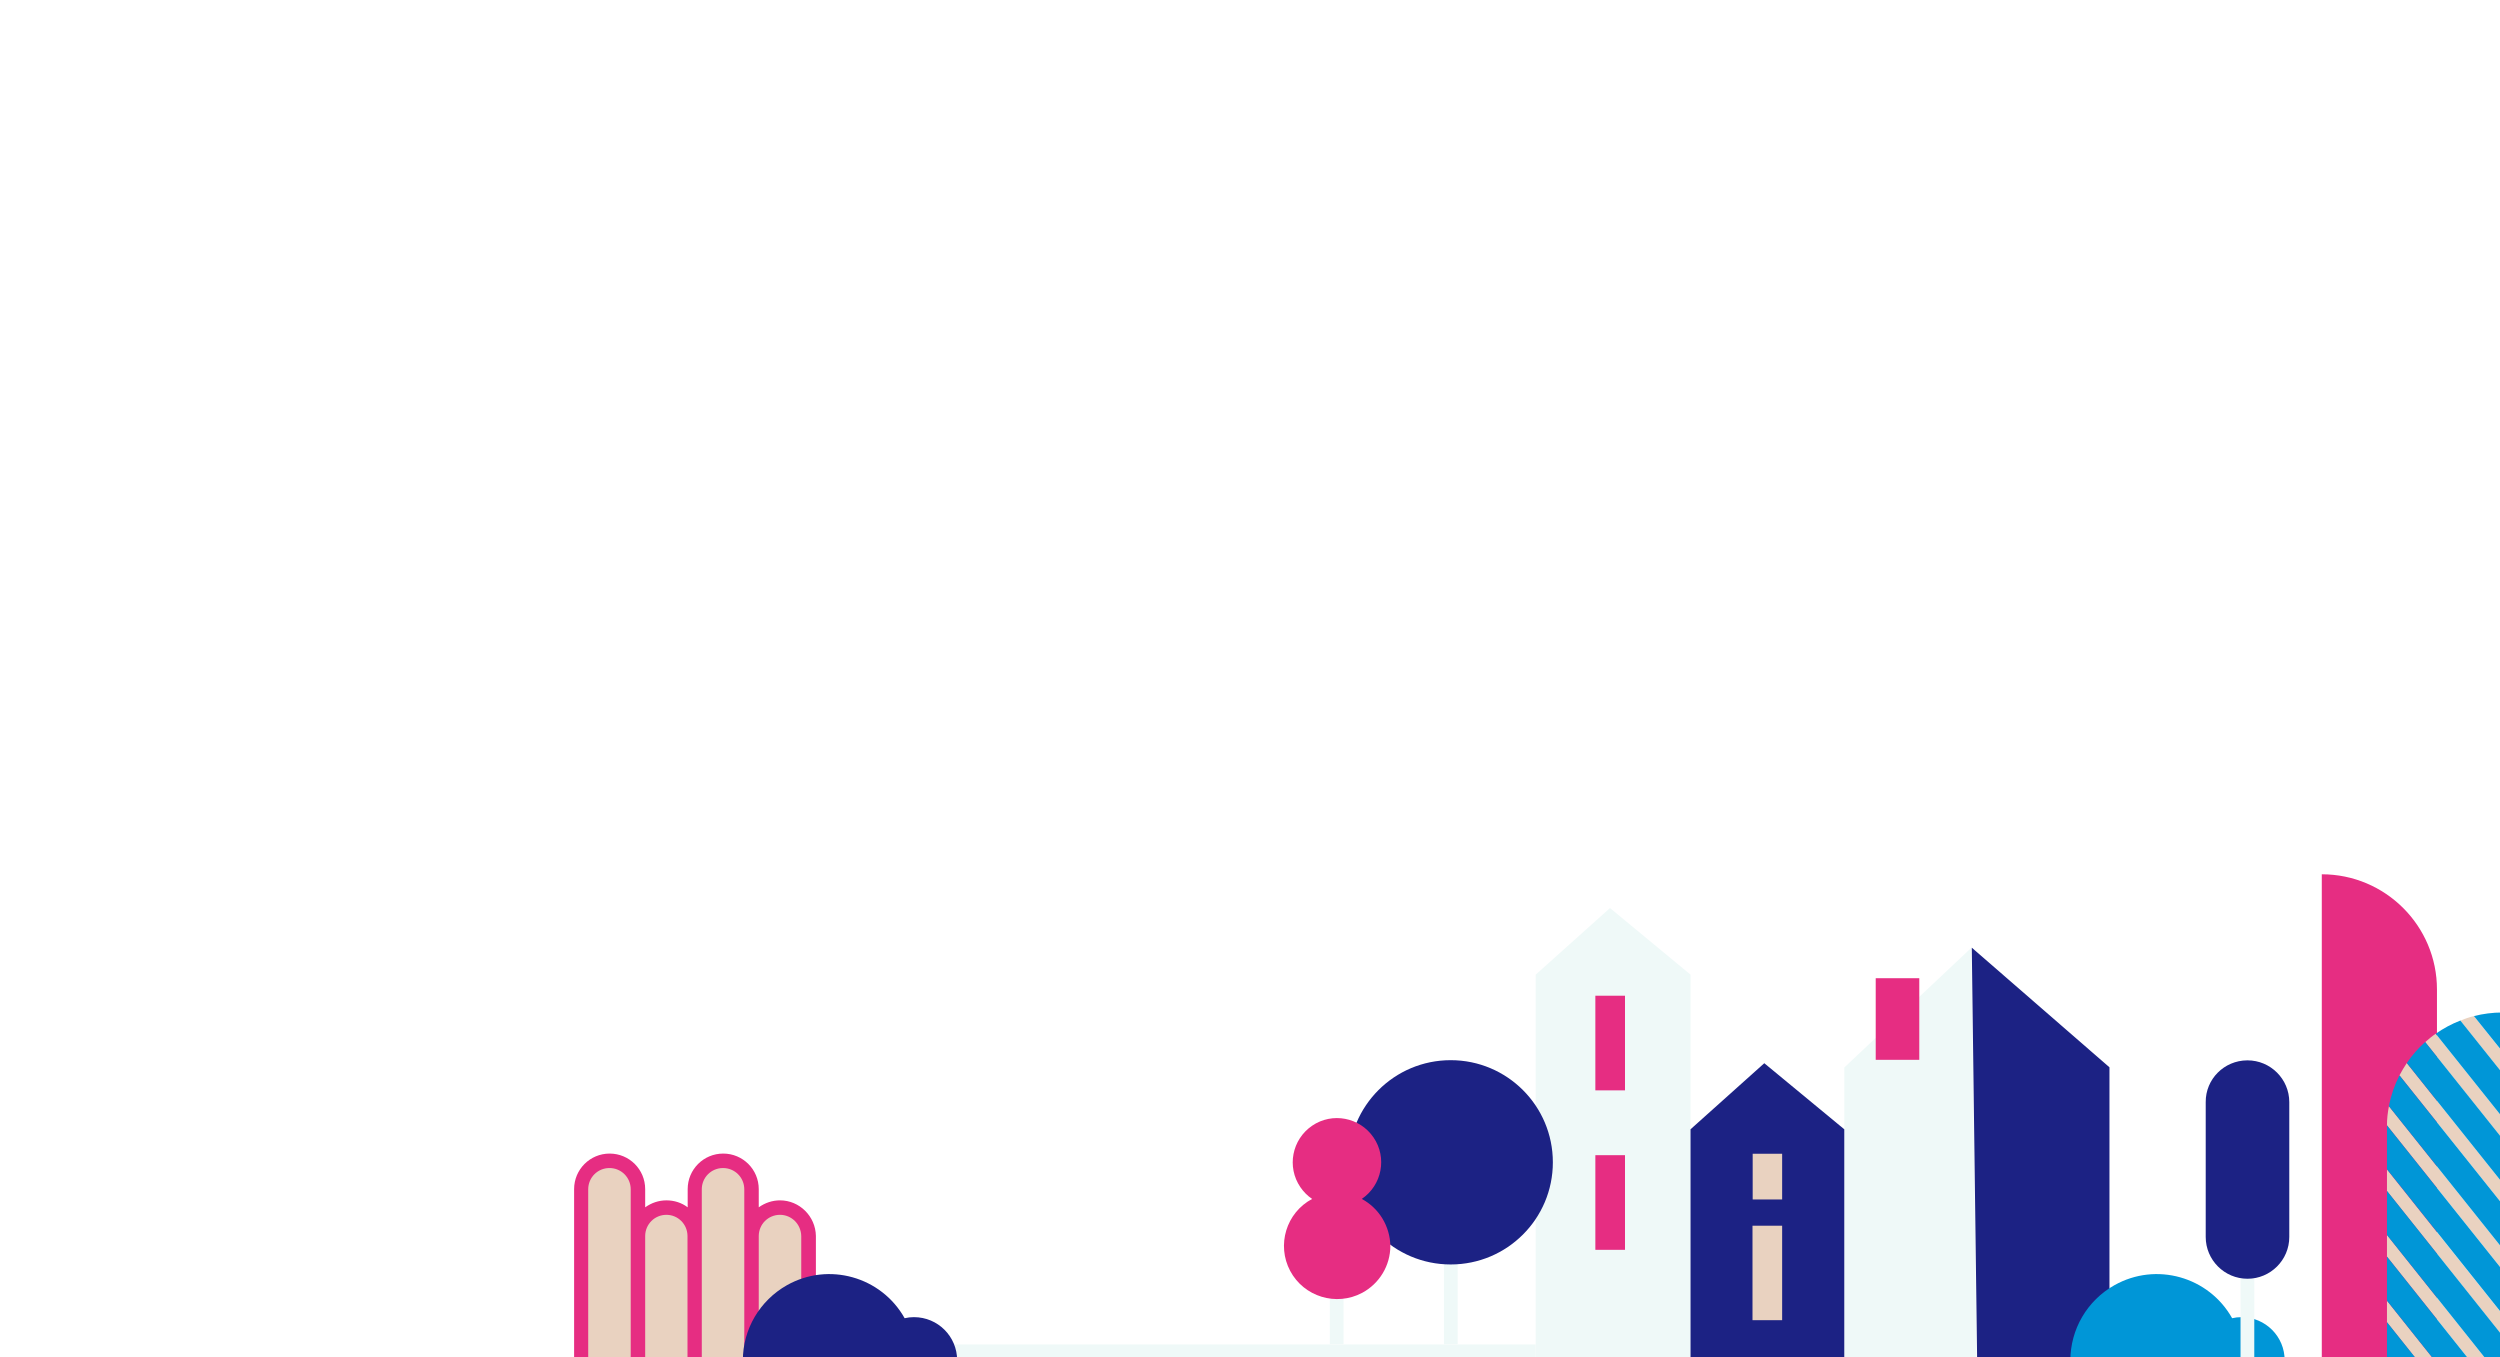 <?xml version="1.0" encoding="utf-8"?>
<!-- Generator: Adobe Illustrator 26.0.2, SVG Export Plug-In . SVG Version: 6.00 Build 0)  -->
<svg version="1.1" id="Livello_1" xmlns="http://www.w3.org/2000/svg" xmlns:xlink="http://www.w3.org/1999/xlink" x="0px" y="0px"
	 viewBox="0 0 1400 760" enable-background="new 0 0 1400 760" xml:space="preserve">
<g>
	<path id="Path_13706" fill="#EFF9F8" d="M1032.8,762h74.1l-1.6-125.5l-1.4-105.7l-71.1,67V762z"/>
	<path id="Path_13707" fill="#1C2284" d="M1107.2,762h74.1V597.7l-77.1-67L1107.2,762z"/>
	<rect id="Rectangle_8517" x="1050.4" y="547.8" fill="#E62D82" width="24.4" height="45.7"/>
</g>
<g>
	<path id="Path_13709" fill="#EFF9F8" d="M860,761.7h86.7V545.8l-45.1-37.3L860,545.8V761.7z"/>
	<rect id="Rectangle_8521" x="893.4" y="557.6" fill="#E62D82" width="16.6" height="53"/>
	<rect id="Rectangle_8522" x="893.4" y="646.9" fill="#E62D82" width="16.6" height="53"/>
</g>
<rect id="Rectangle_8541" x="456.7" y="752.9" fill="#EFF9F8" width="403.3" height="8.9"/>
<g>
	<path fill="#E62D82" d="M436.8,672.2L436.8,672.2c-4.3,0-8.4,1.4-11.9,3.9v-10.2c0-11-8.9-19.9-19.9-19.9l0,0l0,0
		c-11,0-19.9,8.9-19.9,19.9l0,0v10.2c-3.4-2.6-7.6-3.9-11.9-3.9l0,0c-4.3,0-8.4,1.4-11.9,3.9v-10.2c0-11-8.9-19.9-19.9-19.9l0,0l0,0
		c-11,0-19.9,8.9-19.9,19.9l0,0v95.8h135.4v-69.6C456.7,681.1,447.7,672.2,436.8,672.2z"/>
	<path fill="#E9D2C0" d="M373.2,680.3c-6.6,0-11.9,5.3-11.9,11.9l0,0v69.6H385v-69.6C385,685.6,379.7,680.3,373.2,680.3L373.2,680.3
		z"/>
	<path fill="#E9D2C0" d="M341.3,654.1c-6.6,0-11.9,5.3-11.9,11.9l0,0v95.8h23.8V666C353.2,659.4,347.9,654.1,341.3,654.1
		L341.3,654.1z"/>
	<path fill="#E9D2C0" d="M436.8,680.3c-6.6,0-11.9,5.3-11.9,11.9l0,0v69.6h23.8v-69.6C448.6,685.6,443.3,680.3,436.8,680.3
		L436.8,680.3z"/>
	<path fill="#E9D2C0" d="M404.9,654.1c-6.6,0-11.9,5.3-11.9,11.9l0,0v95.8h23.8V666C416.8,659.4,411.5,654.1,404.9,654.1
		L404.9,654.1z"/>
</g>
<g>
	<rect id="Rectangle_8535" x="808.6" y="704" fill="#EFF9F8" width="7.7" height="48.7"/>
	<path id="Path_13721" fill="#1C2284" d="M869.6,650.9c0,31.6-25.6,57.2-57.2,57.2s-57.2-25.6-57.2-57.2c0-31.6,25.6-57.2,57.2-57.2
		l0,0C844,593.7,869.6,619.3,869.6,650.9L869.6,650.9"/>
</g>
<path fill="#1C2284" d="M511.8,737.6c-1.8,0-3.5,0.2-5.2,0.6c-13.1-23.3-42.6-31.6-65.9-18.5c-15.2,8.6-24.7,24.6-24.7,42.1h120
	C536,748.4,525.2,737.6,511.8,737.6z"/>
<g>
	<rect id="Rectangle_8535-2" x="744.7" y="704" fill="#EFF9F8" width="7.7" height="48.7"/>
	<path fill="#E62D82" d="M762.6,671.4c11.3-7.7,14.3-23.1,6.6-34.4c-7.7-11.3-23.1-14.3-34.4-6.6s-14.3,23.1-6.6,34.4
		c1.8,2.6,4,4.9,6.6,6.6c-14.5,7.7-20,25.8-12.3,40.3s25.8,20,40.3,12.3c9.7-5.2,15.8-15.3,15.8-26.3l0,0
		C778.4,686.7,772.3,676.6,762.6,671.4z"/>
</g>
<g>
	<path id="Path_13711" fill="#E62D82" d="M1364.7,554.1c0-35.6-28.9-64.5-64.5-64.5V762h64.5V554.1z"/>
	<path fill="#E9D2C0" d="M1347.8,595.3l53.4,66.9v12l-57.5-72C1344.9,599.9,1346.3,597.6,1347.8,595.3z"/>
	<path fill="#E9D2C0" d="M1337.8,619.5l63.4,79.4V711l-64.5-80.8C1336.7,626.6,1337.1,623,1337.8,619.5z"/>
	<path fill="#E9D2C0" d="M1336.7,654.9l64.5,80.9v12.1l-64.5-80.9V654.9z"/>
	<path fill="#E9D2C0" d="M1385.4,569l15.8,19.8v12.1l-23.4-29.3C1380.3,570.5,1382.8,569.6,1385.4,569z"/>
	<path fill="#E9D2C0" d="M1364,578.9l37.2,46.6v12.1l-43.1-54C1360,581.9,1361.9,580.3,1364,578.9z"/>
	<path fill="#E9D2C0" d="M1336.7,691.6l64.5,80.9v12.1l-64.5-80.9V691.6z"/>
	<path fill="#E9D2C0" d="M1336.7,728.4l64.5,80.9v12.1l-64.5-80.9V728.4z"/>
	<path fill="#0096D7" d="M1385.4,569c5.2-1.3,10.5-2,15.8-2v21.7L1385.4,569z"/>
	<path fill="#0096D7" d="M1364,578.9c4.3-3,8.9-5.5,13.8-7.4l0,0l23.4,29.3v24.7L1364,578.9L1364,578.9z"/>
	<path fill="#0096D7" d="M1347.8,595.3c2.9-4.3,6.4-8.3,10.3-11.8l0,0l43.1,54v24.7L1347.8,595.3z"/>
	<path fill="#0096D7" d="M1337.8,619.5c1.1-6,3.1-11.8,5.9-17.3l0,0l57.5,72v24.7L1337.8,619.5L1337.8,619.5z"/>
	<path fill="#0096D7" d="M1336.7,634.5v-4.3l0,0l64.5,80.8v24.7l-64.5-80.9V634.5z"/>
	<path fill="#0096D7" d="M1336.7,666.9l64.5,80.9v24.7l-64.5-80.9V666.9z"/>
	<path fill="#0096D7" d="M1336.7,703.7l64.5,80.9v24.7l-64.5-80.9V703.7z"/>
	<path fill="#0096D7" d="M1336.7,765.1v-24.7l64.5,80.9v14.3h-8.2L1336.7,765.1z"/>
</g>
<path fill="#0096D7" d="M1255.2,737.6c-1.8,0-3.5,0.2-5.2,0.6c-13.1-23.3-42.6-31.6-65.9-18.5c-15.3,8.6-24.7,24.7-24.7,42.2h120
	c0.1-13.4-10.7-24.2-24.1-24.3C1255.3,737.6,1255.3,737.6,1255.2,737.6z"/>
<g>
	<rect id="Rectangle_8535-3" x="1254.7" y="704" fill="#EFF9F8" width="7.7" height="58"/>
	<path id="Path_13722" fill="#1C2284" d="M1258.6,593.8L1258.6,593.8c12.9,0,23.4,10.5,23.4,23.4v75.5c0,12.9-10.5,23.4-23.4,23.4
		s-23.4-10.5-23.4-23.4v-75.5c-0.1-12.9,10.3-23.3,23.2-23.4C1258.4,593.8,1258.5,593.8,1258.6,593.8"/>
</g>
<g>
	<path id="Path_13709-2" fill="#1C2284" d="M946.7,762h86.1V632.4l-44.8-37l-41.3,37L946.7,762z"/>
	<rect id="Rectangle_8521-2" x="981.5" y="646.1" fill="#E9D2C0" width="16.5" height="25.6"/>
	
		<rect id="Rectangle_8522_00000166640275855781599250000008308835022493819313_" x="981.4" y="686.4" fill="#E9D2C0" width="16.6" height="52.9"/>
</g>
</svg>
